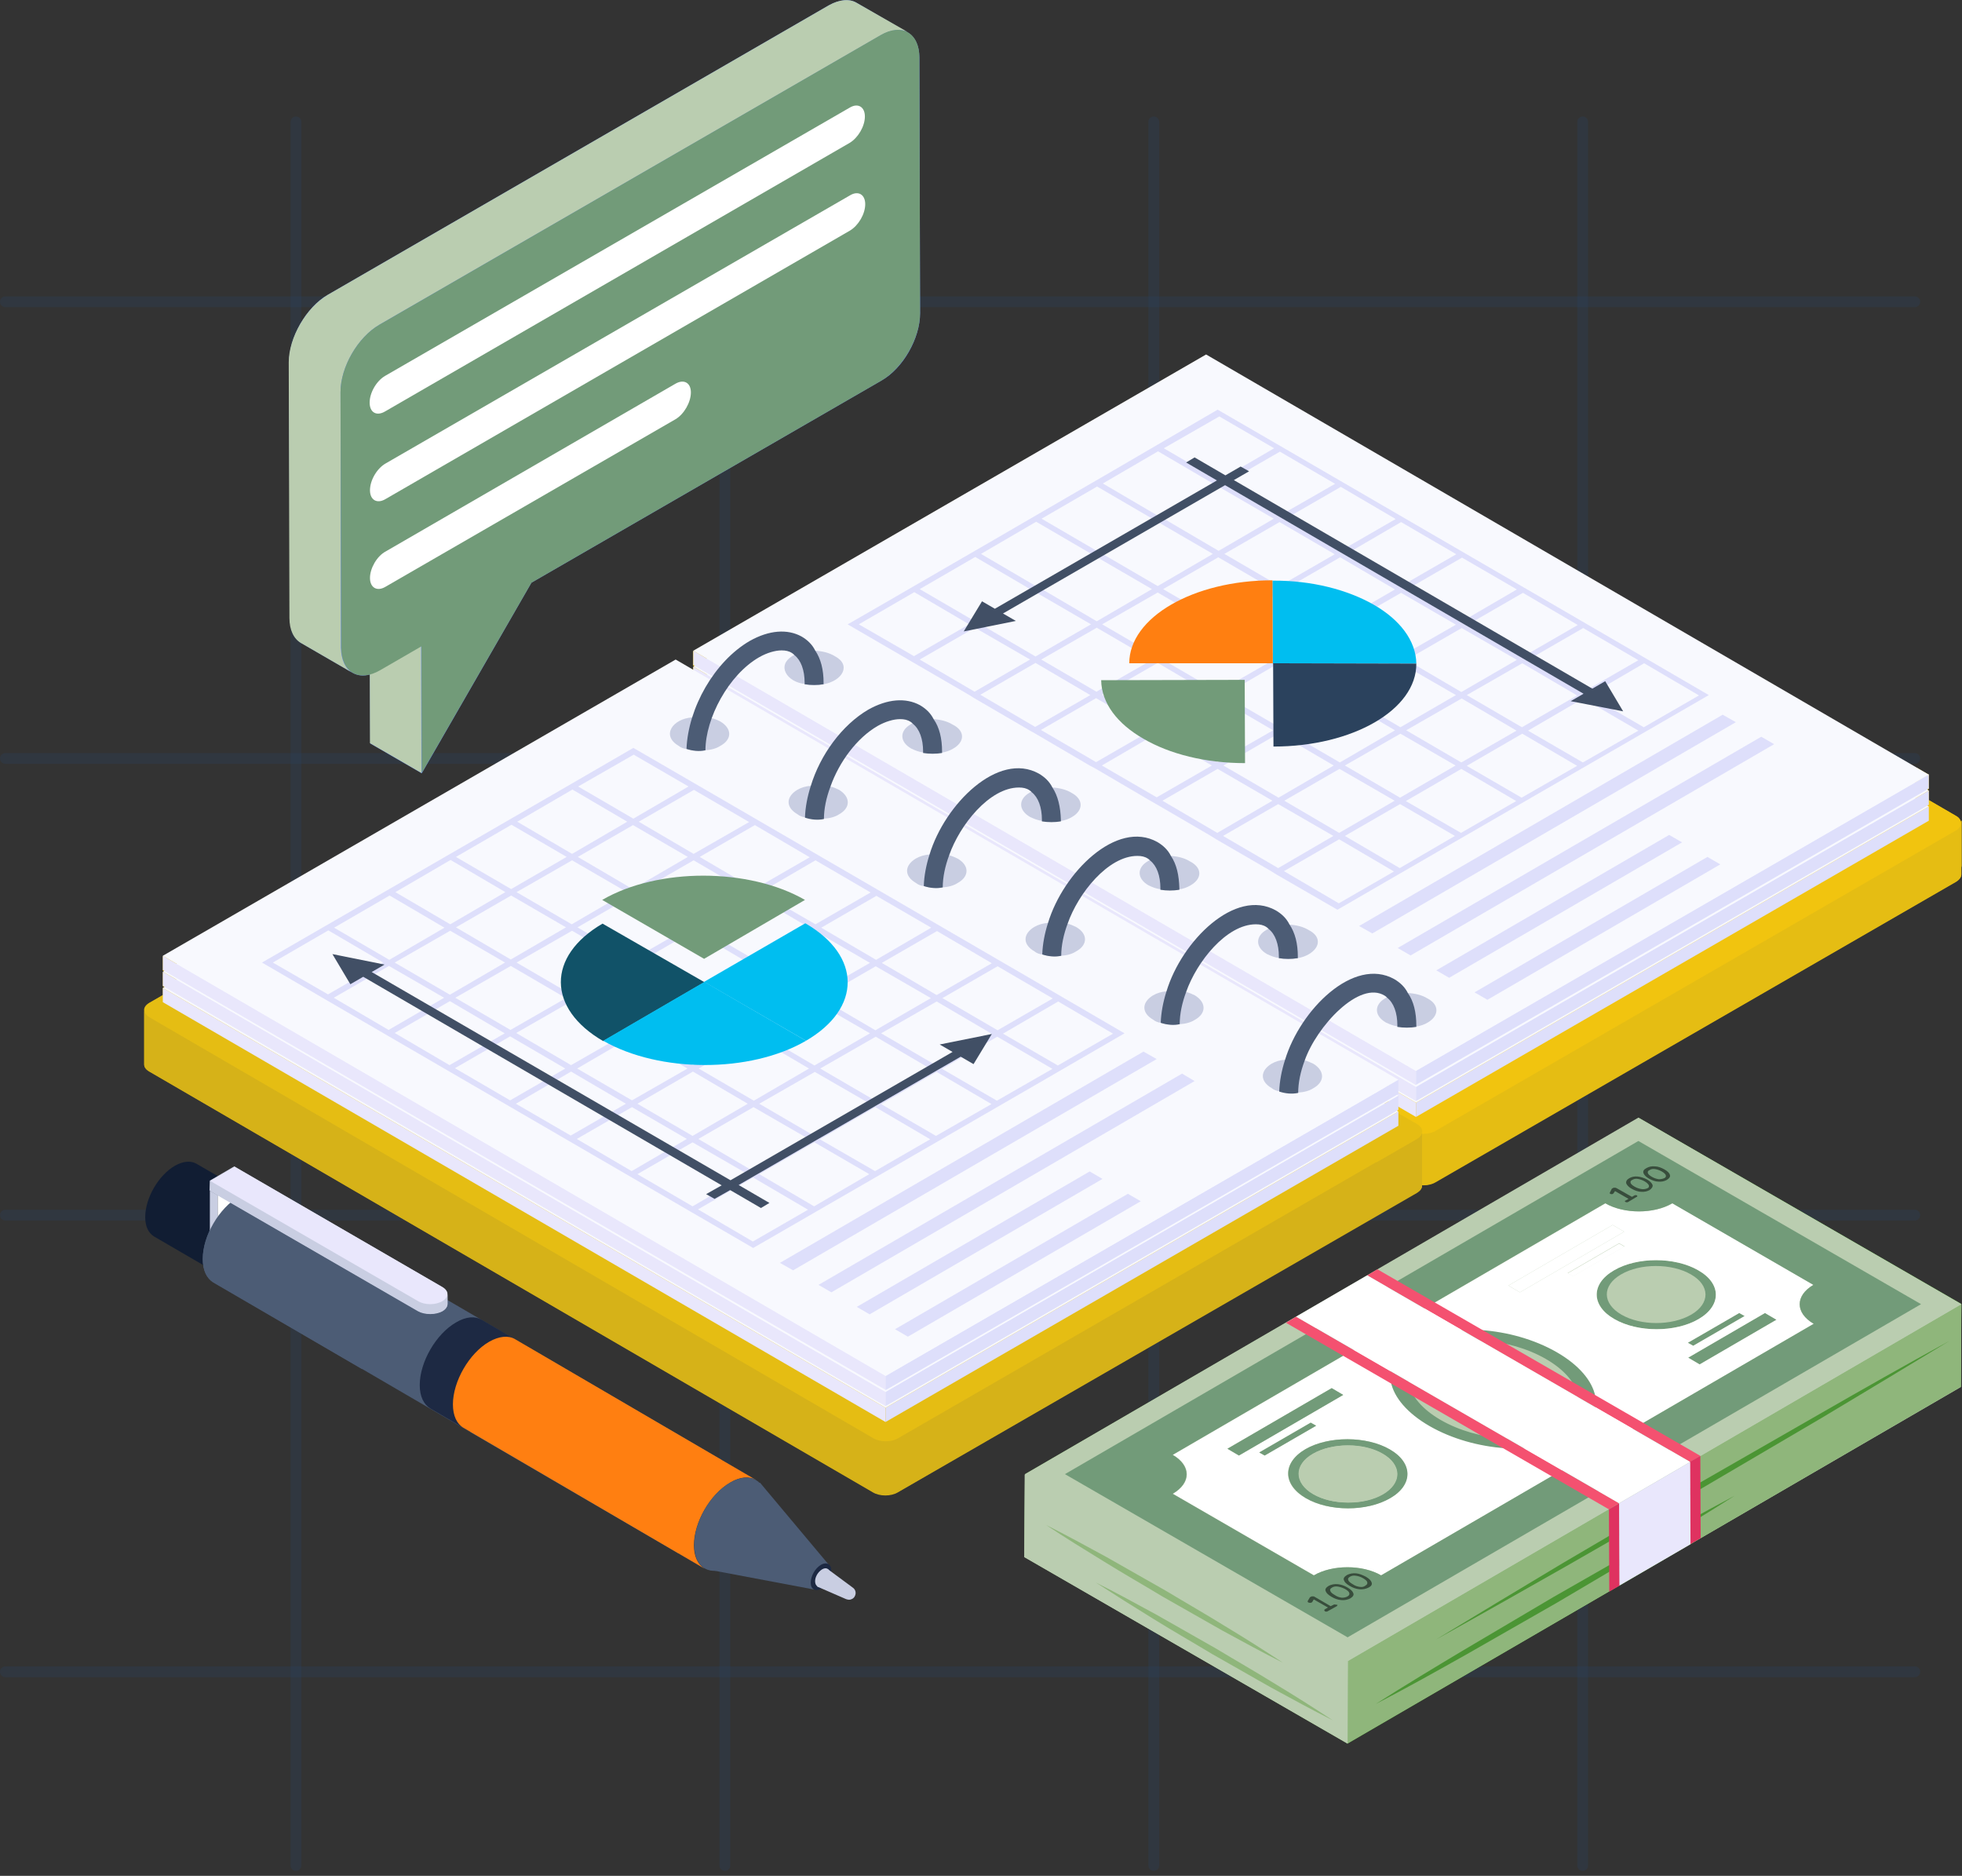 <?xml version="1.0" encoding="UTF-8"?> <svg xmlns="http://www.w3.org/2000/svg" width="363" height="347" viewBox="0 0 363 347" fill="none"><rect x="0" y="0" width="363" height="347" fill="#333333" stroke="none"/><path d="M54.757 22.547L54.757 345.09" stroke="#2B425D" stroke-opacity="0.3" stroke-width="2" stroke-linecap="round"></path><path d="M134.113 22.547L134.113 345.09" stroke="#2B425D" stroke-opacity="0.3" stroke-width="2" stroke-linecap="round"></path><path d="M213.469 22.547L213.469 345.09" stroke="#2B425D" stroke-opacity="0.3" stroke-width="2" stroke-linecap="round"></path><path d="M292.825 22.547L292.825 345.09" stroke="#2B425D" stroke-opacity="0.3" stroke-width="2" stroke-linecap="round"></path><path d="M1 55.825H354.262" stroke="#2B425D" stroke-opacity="0.3" stroke-width="2" stroke-linecap="round"></path><path d="M1 140.301H354.262" stroke="#2B425D" stroke-opacity="0.3" stroke-width="2" stroke-linecap="round"></path><path d="M1 224.776H354.262" stroke="#2B425D" stroke-opacity="0.3" stroke-width="2" stroke-linecap="round"></path><path d="M1 309.252H354.262" stroke="#2B425D" stroke-opacity="0.3" stroke-width="2" stroke-linecap="round"></path><g clip-path="url(#clip0_3099_3871)"><path d="M362.75 152.002C362.687 151.627 362.499 151.251 361.935 150.938L356.862 147.994V146.24L356.487 146.053L356.862 145.927V143.297L354.67 142.044C344.65 155.134 326.049 163.401 310.83 157.326C299.619 152.817 289.222 149.121 280.329 140.604C276.258 136.658 272.876 132.337 269.557 127.639C269.306 127.326 269.181 127.201 268.993 126.951C267.552 126.512 266.049 126.136 265.673 126.011C265.172 125.886 264.734 125.823 264.233 125.698C252.897 127.89 240.559 125.26 229.724 115.113C215.319 101.711 216.76 103.151 197.72 112.984C183.628 120.249 170.351 129.894 157.136 138.662C128.389 157.827 98.703 170.353 68.452 186.637C53.359 194.716 38.891 192.712 27.743 185.509L27.68 185.572C26.866 186.01 26.616 186.637 26.866 187.263C26.804 187.138 26.741 187.075 26.741 186.887V195.217C26.741 195.718 27.117 196.219 27.743 196.532L161.645 274.318C162.898 275.007 164.965 275.007 166.217 274.318L262.166 218.954C262.855 218.578 263.168 218.139 263.168 217.638V217.513C264.108 217.576 264.985 217.45 265.673 217.012L361.935 161.459C362.562 161.021 362.938 160.52 362.938 160.082V151.752C362.875 151.877 362.812 151.94 362.75 152.002Z" fill="#E5BD13"></path><path d="M362.875 151.752V161.773C362.875 162.211 362.499 162.712 361.873 163.088L265.548 218.64C264.859 219.079 263.92 219.267 263.106 219.204V219.267C263.106 219.768 262.855 220.269 262.104 220.582L166.092 276.009C164.84 276.698 162.773 276.698 161.52 276.009L27.68 198.223C26.991 197.847 26.678 197.409 26.678 196.908V187.075C26.553 186.511 26.866 185.948 27.618 185.509L30.123 184.069V182.754L30.373 182.628L30.123 182.44V179.873L30.373 179.747L30.123 179.56V176.929L125.007 122.128L128.201 124.007V123.443L128.452 123.318L128.201 123.13V120.5L223.085 65.699L356.8 143.422V145.99L356.549 146.115L356.8 146.303V148.057L361.873 151C362.436 151.376 362.687 151.689 362.687 152.128C362.875 152.002 362.875 151.815 362.875 151.752Z" fill="#D6B218"></path><path d="M126.197 129.518V139.539C126.197 140.04 126.51 140.479 127.136 140.854L261.039 218.703C262.291 219.455 264.358 219.455 265.611 218.703L361.873 163.15C362.499 162.775 362.875 162.274 362.875 161.773V151.752C362.875 152.253 362.562 152.754 361.935 153.13L265.673 208.682C264.358 209.434 262.354 209.434 261.039 208.682C120.247 126.575 126.197 131.021 126.197 129.518Z" fill="#E5BD13"></path><path d="M127.136 131.335L261.039 209.183C262.291 209.935 264.358 209.935 265.611 209.183L361.873 153.631C363.125 152.879 363.188 151.689 361.873 150.938L228.033 73.089C226.78 72.337 224.714 72.337 223.398 73.089C129.579 128.454 122.69 128.767 127.136 131.335Z" fill="#F1C40F"></path><path d="M26.678 186.887V196.908C26.678 197.409 26.991 197.847 27.618 198.223L161.52 276.072C162.773 276.824 164.84 276.824 166.092 276.072L262.104 220.707C262.73 220.331 263.106 219.83 263.106 219.329V209.309C263.106 209.81 262.792 210.311 262.166 210.687L166.155 266.051C164.84 266.803 162.835 266.803 161.583 266.051L27.68 188.202C26.991 187.827 26.678 187.326 26.678 186.887Z" fill="#D6B218"></path><path d="M27.68 185.509C26.428 186.261 26.428 187.451 27.68 188.202L161.583 266.051C162.835 266.803 164.902 266.803 166.155 266.051L262.166 210.624C263.419 209.872 263.481 208.682 262.166 207.931C124.255 129.017 128.139 127.514 123.629 130.082L27.68 185.509Z" fill="#E5BD13"></path><path d="M128.264 126.262V128.892L261.978 206.616V203.985L128.264 126.262Z" fill="#E9E7FC"></path><path d="M261.978 203.985V206.616L356.862 151.815V149.184L261.978 203.985Z" fill="#DEDFFB"></path><path d="M128.264 126.262L261.978 203.985L356.862 149.184L223.148 71.523L128.264 126.262Z" fill="#F8F9FE"></path><path d="M30.123 182.754V185.384L163.837 263.045V260.414L30.123 182.754Z" fill="#E9E7FC"></path><path d="M163.837 260.414V263.045L258.721 208.244V205.613L163.837 260.414Z" fill="#DEDFFB"></path><path d="M30.123 182.754L163.837 260.414L258.721 205.613L125.007 127.953L30.123 182.754Z" fill="#F8F9FE"></path><path d="M128.264 123.318V125.948L261.978 203.672V201.042L128.264 123.318Z" fill="#E9E7FC"></path><path d="M261.978 201.042V203.672L356.862 148.871V146.24L261.978 201.042Z" fill="#DEDFFB"></path><path d="M128.264 123.318L261.978 201.042L356.862 146.24L223.148 68.517L128.264 123.318Z" fill="#F8F9FE"></path><path d="M30.123 179.747V182.378L163.837 260.101V257.471L30.123 179.747Z" fill="#E9E7FC"></path><path d="M163.837 257.471V260.101L258.721 205.3V202.67L163.837 257.471Z" fill="#DEDFFB"></path><path d="M30.123 179.747L163.837 257.471L258.721 202.67L125.007 125.009L30.123 179.747Z" fill="#F8F9FE"></path><path d="M128.264 120.374V123.005L261.978 200.728V198.098L128.264 120.374Z" fill="#E9E7FC"></path><path d="M261.978 198.035V200.666L356.862 145.865V143.234L261.978 198.035Z" fill="#DEDFFB"></path><path d="M128.264 120.374L261.978 198.098L356.862 143.297L223.148 65.573L128.264 120.374Z" fill="#F8F9FE"></path><path d="M30.123 176.804V179.434L163.837 257.095V254.465L30.123 176.804Z" fill="#E9E7FC"></path><path d="M163.837 254.527V257.158L258.721 202.357V199.726L163.837 254.527Z" fill="#DEDFFB"></path><path d="M30.123 176.804L163.837 254.527L258.721 199.726L125.007 122.003L30.123 176.804Z" fill="#F8F9FE"></path><path d="M243.001 201.292C242.25 201.793 241.248 202.044 240.183 202.106C239.056 202.294 237.803 202.169 236.676 201.856C236.175 201.793 235.674 201.605 235.298 201.292C233.106 200.039 233.106 198.098 235.235 196.783C235.987 196.344 236.864 196.094 237.74 196.031C238.93 195.781 240.183 195.843 241.373 196.156C241.937 196.282 242.5 196.532 243.001 196.783C245.131 198.098 245.131 200.102 243.001 201.292Z" fill="#C9CEE2"></path><path d="M264.17 189.142C263.544 189.518 262.855 189.768 262.041 189.893C260.914 190.081 259.661 190.081 258.534 189.893V189.831C257.782 189.768 257.093 189.455 256.404 189.142C254.212 187.889 254.212 185.822 256.342 184.632C256.404 184.57 256.467 184.57 256.592 184.507C257.657 183.944 259.035 183.693 260.475 183.693C261.791 183.756 263.106 184.069 264.108 184.695C266.3 185.822 266.3 187.889 264.17 189.142Z" fill="#C9CEE2"></path><path d="M260.475 183.693C259.911 182.566 259.035 181.751 257.97 181.125C250.454 176.929 240.559 186.762 237.74 196.094C237.114 198.035 236.738 200.039 236.676 201.918C237.803 202.294 239.056 202.419 240.183 202.169C240.183 200.29 240.621 198.223 241.373 196.219C243.565 189.893 251.519 181.25 256.216 184.194C256.342 184.257 256.467 184.382 256.655 184.57C257.845 185.509 258.534 187.326 258.534 189.705V189.768V189.893V189.956C259.661 190.144 260.913 190.144 262.041 189.956V189.705C262.041 187.263 261.54 185.196 260.475 183.693Z" fill="#4C5C75"></path><path d="M221.081 188.641C220.329 189.142 219.327 189.392 218.263 189.455C217.135 189.643 215.883 189.518 214.755 189.204C214.254 189.142 213.753 188.954 213.378 188.641C211.185 187.388 211.185 185.447 213.315 184.131C214.066 183.693 214.943 183.443 215.82 183.38C217.01 183.129 218.263 183.192 219.453 183.505C220.016 183.63 220.58 183.881 221.081 184.131C223.21 185.447 223.21 187.451 221.081 188.641Z" fill="#C9CEE2"></path><path d="M242.187 176.491C241.561 176.866 240.872 177.117 240.058 177.242C238.931 177.43 237.678 177.43 236.551 177.242V177.18C235.799 177.117 235.11 176.804 234.421 176.491C232.229 175.238 232.229 173.171 234.359 171.981C234.421 171.919 234.484 171.919 234.609 171.856C235.674 171.292 237.052 171.042 238.492 171.042C239.807 171.104 241.123 171.418 242.125 172.044C244.379 173.171 244.379 175.175 242.187 176.491Z" fill="#C9CEE2"></path><path d="M238.555 170.979C237.991 169.852 237.114 169.038 236.049 168.411C228.534 164.215 218.638 174.048 215.82 183.38C215.194 185.321 214.818 187.326 214.755 189.205C215.883 189.58 217.135 189.706 218.263 189.455C218.263 187.576 218.701 185.509 219.453 183.505C221.394 177.931 226.906 170.979 232.354 170.979C233.106 170.979 233.732 171.105 234.296 171.48C234.421 171.543 234.546 171.668 234.734 171.856C235.924 172.796 236.613 174.612 236.613 176.992V177.054V177.18V177.242C237.741 177.43 238.993 177.43 240.12 177.242V176.992C240.12 174.549 239.619 172.545 238.555 170.979Z" fill="#4C5C75"></path><path d="M199.098 175.99C198.347 176.491 197.344 176.741 196.28 176.804C195.152 176.992 193.9 176.866 192.772 176.553C192.271 176.491 191.77 176.303 191.395 175.99C189.203 174.737 189.203 172.795 191.332 171.48C192.084 171.042 192.96 170.791 193.837 170.729C195.027 170.478 196.28 170.541 197.47 170.854C198.033 170.979 198.597 171.23 199.098 171.48C201.29 172.733 201.29 174.8 199.098 175.99Z" fill="#C9CEE2"></path><path d="M220.267 163.777C219.641 164.153 218.952 164.403 218.138 164.528C217.01 164.716 215.758 164.716 214.63 164.528V164.466C213.879 164.403 213.19 164.09 212.501 163.777C210.309 162.524 210.309 160.457 212.438 159.267C212.501 159.205 212.563 159.205 212.689 159.142C213.753 158.579 215.131 158.328 216.509 158.328C217.824 158.391 219.14 158.704 220.142 159.33C222.459 160.52 222.459 162.524 220.267 163.777Z" fill="#C9CEE2"></path><path d="M216.634 158.328C216.071 157.201 215.194 156.387 214.129 155.76C206.614 151.564 196.718 161.397 193.9 170.729C193.273 172.67 192.898 174.674 192.835 176.553C193.962 176.929 195.215 177.054 196.342 176.804C196.342 174.925 196.781 172.858 197.532 170.854C199.474 165.28 204.985 158.328 210.434 158.328C211.185 158.328 211.812 158.453 212.375 158.829C212.501 158.892 212.626 159.017 212.814 159.205C214.004 160.144 214.693 161.961 214.693 164.34V164.403V164.528V164.591C215.82 164.779 217.073 164.779 218.2 164.591V164.34C218.137 161.898 217.699 159.894 216.634 158.328Z" fill="#4C5C75"></path><path d="M177.178 163.338C176.426 163.839 175.424 164.09 174.359 164.153C173.232 164.34 171.979 164.215 170.852 163.902C170.351 163.839 169.85 163.651 169.474 163.338C167.282 162.086 167.282 160.144 169.412 158.829C170.163 158.391 171.04 158.14 171.917 158.077C173.107 157.827 174.359 157.89 175.549 158.203C176.113 158.328 176.677 158.578 177.178 158.829C179.37 160.082 179.37 162.148 177.178 163.338Z" fill="#C9CEE2"></path><path d="M198.346 151.126C197.72 151.501 197.031 151.752 196.217 151.877C195.09 152.065 193.837 152.065 192.71 151.877V151.814C191.958 151.752 191.269 151.439 190.58 151.126C188.388 149.873 188.388 147.806 190.518 146.616C190.58 146.554 190.643 146.554 190.768 146.491C191.833 145.927 193.211 145.677 194.651 145.677C195.967 145.739 197.282 146.053 198.284 146.679C200.476 147.869 200.476 149.873 198.346 151.126Z" fill="#C9CEE2"></path><path d="M194.714 145.677C194.15 144.549 193.273 143.735 192.209 143.109C184.693 138.913 174.798 148.746 171.979 158.077C171.353 160.019 170.977 162.023 170.915 163.902C172.042 164.278 173.294 164.403 174.422 164.153C174.422 162.274 174.86 160.207 175.612 158.203C177.553 152.629 183.065 145.677 188.514 145.677C189.265 145.677 189.891 145.802 190.455 146.178C190.58 146.24 190.706 146.366 190.893 146.554C192.083 147.493 192.772 149.309 192.772 151.689V151.752V151.877V151.94C193.9 152.128 195.152 152.128 196.28 151.94V151.689C196.217 149.247 195.716 147.18 194.714 145.677Z" fill="#4C5C75"></path><path d="M155.257 150.625C154.506 151.126 153.504 151.376 152.439 151.439C151.312 151.627 150.059 151.501 148.932 151.188C148.431 151.126 147.93 150.938 147.554 150.625C145.362 149.372 145.362 147.43 147.491 146.115C148.243 145.677 149.12 145.426 149.996 145.364C151.186 145.113 152.439 145.176 153.629 145.489C154.193 145.614 154.756 145.865 155.257 146.115C157.387 147.43 157.387 149.435 155.257 150.625Z" fill="#C9CEE2"></path><path d="M176.363 138.474C175.737 138.85 175.048 139.101 174.234 139.226C173.107 139.414 171.854 139.414 170.727 139.226V139.163C169.975 139.101 169.286 138.788 168.597 138.474C166.405 137.222 166.405 135.155 168.535 133.965C168.597 133.902 168.66 133.902 168.785 133.84C169.85 133.276 171.228 133.026 172.606 133.026C173.921 133.088 175.236 133.401 176.238 134.028C178.555 135.155 178.555 137.222 176.363 138.474Z" fill="#C9CEE2"></path><path d="M172.731 133.026C172.167 131.898 171.29 131.084 170.226 130.458C167.595 129.017 164.213 129.268 160.643 131.272C155.821 134.09 151.75 139.602 149.996 145.426C149.37 147.368 148.994 149.372 148.932 151.251C150.059 151.627 151.312 151.752 152.439 151.501C152.439 149.622 152.877 147.556 153.629 145.552C155.257 140.917 158.577 136.47 162.397 134.278C163.838 133.464 165.341 133.026 166.531 133.026C167.282 133.026 167.908 133.151 168.472 133.527C168.597 133.589 168.723 133.715 168.911 133.902C170.101 134.842 170.789 136.658 170.789 139.038V139.101V139.226V139.289C171.917 139.476 173.169 139.476 174.297 139.289V139.038C174.297 136.595 173.796 134.529 172.731 133.026Z" fill="#4C5C75"></path><path d="M133.274 137.973C132.523 138.474 131.521 138.725 130.456 138.787C129.328 138.975 128.076 138.85 126.949 138.537C126.448 138.474 125.946 138.286 125.571 137.973C122.251 136.032 124.506 132.963 128.013 132.712C129.83 132.274 132.022 132.775 133.274 133.464C135.466 134.779 135.466 136.783 133.274 137.973Z" fill="#C9CEE2"></path><path d="M152.376 126.575C151.249 126.763 149.996 126.763 148.869 126.575V126.512C145.675 126.199 143.545 123.13 146.677 121.314C146.74 121.251 146.802 121.251 146.927 121.189C147.992 120.625 149.37 120.374 150.811 120.374C152.126 120.437 153.441 120.75 154.443 121.376C157.575 123.005 155.884 125.948 152.376 126.575Z" fill="#C9CEE2"></path><path d="M150.811 120.312C150.247 119.184 149.37 118.37 148.305 117.744C145.675 116.303 142.293 116.554 138.723 118.558C132.147 122.378 127.324 130.959 127.011 138.537C128.139 138.913 129.391 139.038 130.519 138.787C130.519 132.9 134.777 124.821 140.477 121.564C141.917 120.75 143.42 120.312 144.61 120.312C145.362 120.312 145.988 120.437 146.552 120.813C146.677 120.875 146.802 121.001 146.99 121.189C148.18 122.128 148.869 123.944 148.869 126.324V126.387V126.512V126.575C149.996 126.763 151.249 126.763 152.376 126.575V126.324C152.376 123.882 151.875 121.877 150.811 120.312Z" fill="#4C5C75"></path><path d="M48.474 178.056C49.162 178.495 145.487 234.423 139.349 230.853C160.831 218.453 186.697 203.547 208.054 191.146C207.365 190.708 116.489 137.911 117.178 138.349C115.425 139.414 42.398 181.564 48.474 178.056ZM72.085 165.656L82.231 171.606L72.022 177.555L61.814 171.606L72.085 165.656ZM128.326 172.169L138.472 178.119L128.264 184.006L118.055 178.119L128.326 172.169ZM116.99 177.493L106.844 171.543L117.053 165.656L127.262 171.606L116.99 177.493ZM139.537 178.683L149.683 184.633L139.412 190.582L129.266 184.633L139.537 178.683ZM150.748 185.259L160.956 191.146L150.685 197.096L140.539 191.146L150.748 185.259ZM149.683 197.66L139.474 203.609L129.266 197.66L139.537 191.71L149.683 197.66ZM128.201 197.033L118.055 191.146L128.264 185.196L138.41 191.146L128.201 197.033ZM116.99 190.52L106.844 184.633L117.053 178.683L127.262 184.633L116.99 190.52ZM105.78 184.006L95.571 178.056L105.842 172.169L115.988 178.119L105.78 184.006ZM94.506 177.493L84.36 171.543L94.569 165.656L104.715 171.543L94.506 177.493ZM95.571 165.029L105.842 159.142L115.988 165.029L105.78 170.979L95.571 165.029ZM106.907 158.516L117.116 152.629L127.262 158.516L117.053 164.466L106.907 158.516ZM128.326 159.142L138.535 165.092L128.326 170.979L118.118 165.029L128.326 159.142ZM139.6 165.656L149.746 171.606L139.537 177.493L129.328 171.543L139.6 165.656ZM150.81 172.232L160.956 178.119L150.685 184.006L140.539 178.119L150.81 172.232ZM162.021 178.745L172.23 184.633L161.959 190.582L151.813 184.633L162.021 178.745ZM173.295 185.259L183.441 191.209L173.232 197.096L163.023 191.146L173.295 185.259ZM172.167 197.722L161.959 203.609L151.75 197.66L162.021 191.772L172.167 197.722ZM160.956 204.173L150.685 210.123L140.477 204.173L150.748 198.286L160.956 204.173ZM149.62 210.687L139.349 216.636L129.203 210.687L139.412 204.799L149.62 210.687ZM128.138 210.123L117.93 204.173L128.201 198.223L138.347 204.173L128.138 210.123ZM116.928 203.547L106.782 197.66L116.99 191.71L127.199 197.66L116.928 203.547ZM105.654 197.033L95.508 191.083L105.78 185.196L115.926 191.146L105.654 197.033ZM94.444 190.52L84.235 184.57L94.506 178.683L104.715 184.633L94.444 190.52ZM83.233 184.006L73.024 178.056L83.296 172.169L93.442 178.056L83.233 184.006ZM93.504 165.029L83.296 170.979L73.15 165.029L83.358 159.08L93.504 165.029ZM104.84 158.516L94.569 164.466L84.36 158.516L94.632 152.566L104.84 158.516ZM105.905 146.053L116.051 152.002L105.842 157.952L95.696 152.002L105.905 146.053ZM127.387 145.489L117.178 151.439L106.97 145.489L117.241 139.602L127.387 145.489ZM138.598 152.065L128.326 157.952L118.18 152.002L128.389 146.115L138.598 152.065ZM149.808 158.579L139.6 164.466L129.454 158.516L139.662 152.629L149.808 158.579ZM161.082 165.092L150.873 170.979L140.664 165.092L150.873 159.142L161.082 165.092ZM172.292 171.606L162.084 177.555L151.938 171.606L162.146 165.718L172.292 171.606ZM183.503 178.182L173.295 184.069L163.149 178.119L173.357 172.232L183.503 178.182ZM194.777 184.695L184.568 190.582L174.359 184.633L184.568 178.745L194.777 184.695ZM195.716 197.096L185.57 191.209L195.779 185.259L205.925 191.209L195.716 197.096ZM184.443 203.609L174.297 197.722L184.505 191.772L194.714 197.722L184.443 203.609ZM173.169 210.123L163.023 204.236L173.295 198.286L183.441 204.236L173.169 210.123ZM161.896 216.636L151.687 210.749L161.959 204.799L172.105 210.749L161.896 216.636ZM150.623 223.15L140.477 217.2L150.685 211.313L160.831 217.2L150.623 223.15ZM129.141 223.714L139.349 217.826L149.495 223.776L139.287 229.663L129.141 223.714ZM117.93 217.2L128.138 211.313L138.347 217.2L128.138 223.15L117.93 217.2ZM106.719 210.687L116.928 204.799L127.074 210.687L116.865 216.636L106.719 210.687ZM95.446 204.173L105.654 198.223L115.8 204.173L105.592 210.06L95.446 204.173ZM84.172 197.597L94.381 191.71L104.59 197.66L94.381 203.547L84.172 197.597ZM73.024 191.083L83.233 185.196L93.379 191.146L83.17 197.033L73.024 191.083ZM61.751 184.57L71.96 178.683L82.168 184.57L71.897 190.52L61.751 184.57ZM50.478 178.056L60.749 172.107L70.895 178.056L60.686 183.944L50.478 178.056Z" fill="#DEDFFB"></path><path d="M61.501 176.491L64.82 182.065L67.2 180.687L133.525 219.267L130.644 220.895L132.209 221.772L135.09 220.144L140.79 223.463L142.356 222.523L136.656 219.204L177.741 195.467L180.121 196.845L183.503 191.271L173.858 193.213L176.238 194.591L135.153 218.327L68.766 179.81L71.145 178.432L61.501 176.491Z" fill="#414F65"></path><path d="M156.823 115.489L168.034 122.003L169.098 122.629L179.244 128.516L180.247 129.143L190.455 135.092L191.457 135.656L201.603 141.606L202.668 142.17L212.814 148.119L213.816 148.683L224.025 154.633L225.027 155.259L235.173 161.146L236.175 161.773L247.448 168.286C248.137 167.848 321.289 125.635 316.153 128.579C315.464 128.14 224.588 75.344 225.277 75.782C205.737 87.243 154.756 116.742 156.823 115.489ZM180.434 103.026L190.58 108.976L180.372 114.926L170.163 108.976L180.434 103.026ZM236.676 109.602L246.822 115.552L236.613 121.439L226.405 115.552L236.676 109.602ZM225.403 114.926L215.194 108.976L225.403 103.089L235.611 109.038L225.403 114.926ZM247.949 116.116L258.095 122.065L247.824 128.015L237.678 122.065L247.949 116.116ZM259.16 122.692L269.369 128.579L259.097 134.529L248.951 128.579L259.16 122.692ZM258.095 135.092L247.887 141.042L237.678 135.092L247.949 129.143L258.095 135.092ZM236.613 134.466L226.467 128.579L236.676 122.629L246.822 128.579L236.613 134.466ZM225.34 127.953L215.194 122.065L225.403 116.116L235.611 122.065L225.34 127.953ZM214.129 121.439L203.921 115.489L214.192 109.602L224.338 115.552L214.129 121.439ZM202.918 114.926L192.772 108.976L202.981 103.089L213.127 108.976L202.918 114.926ZM203.983 102.462L214.254 96.575L224.4 102.462L214.192 108.412L203.983 102.462ZM215.319 95.949L225.528 90.062L235.674 95.949L225.465 101.899L215.319 95.949ZM236.739 96.575L246.947 102.525L236.739 108.412L226.53 102.462L236.739 96.575ZM247.949 103.089L258.095 109.038L247.887 114.926L237.741 108.976L247.949 103.089ZM259.223 109.665L269.369 115.552L259.097 121.439L248.951 115.552L259.223 109.665ZM270.433 116.178L280.642 122.065L270.371 128.015L260.225 122.065L270.433 116.178ZM281.644 122.692L291.79 128.642L281.581 134.529L271.373 128.579L281.644 122.692ZM280.579 135.155L270.371 141.042L260.162 135.092L270.433 129.205L280.579 135.155ZM269.306 141.606L259.035 147.556L248.826 141.606L259.097 135.719L269.306 141.606ZM258.033 148.119L247.761 154.069L237.615 148.119L247.824 142.232L258.033 148.119ZM236.551 147.556L226.342 141.606L236.613 135.656L246.759 141.606L236.551 147.556ZM225.277 140.98L215.131 135.092L225.34 129.143L235.549 135.092L225.277 140.98ZM214.067 134.466L203.921 128.516L214.192 122.629L224.338 128.579L214.067 134.466ZM202.856 127.953L192.647 122.003L202.918 116.116L213.127 122.065L202.856 127.953ZM191.582 121.439L181.436 115.489L191.708 109.602L201.854 115.489L191.582 121.439ZM201.916 102.462L191.645 108.412L181.499 102.462L191.708 96.513L201.916 102.462ZM213.19 95.949L202.918 101.899L192.71 95.949L202.981 89.999L213.19 95.949ZM214.254 83.486L224.4 89.435L214.192 95.385L204.046 89.435L214.254 83.486ZM235.736 82.922L225.528 88.872L215.319 82.922L225.59 77.035L235.736 82.922ZM247.01 89.498L236.739 95.385L226.593 89.435L236.801 83.548L247.01 89.498ZM258.221 96.011L248.012 101.899L237.866 95.949L248.075 90.062L258.221 96.011ZM269.431 102.525L259.223 108.412L249.014 102.525L259.223 96.575L269.431 102.525ZM280.642 109.038L270.433 114.988L260.287 109.038L270.496 103.151L280.642 109.038ZM291.915 115.615L281.707 121.502L271.561 115.552L281.769 109.665L291.915 115.615ZM303.126 122.128L292.917 128.015L282.709 122.065L292.917 116.178L303.126 122.128ZM304.128 134.529L293.982 128.642L304.191 122.692L314.337 128.642L304.128 134.529ZM292.855 141.042L282.709 135.155L292.917 129.205L303.126 135.155L292.855 141.042ZM281.519 147.556L271.373 141.668L281.644 135.719L291.79 141.668L281.519 147.556ZM270.308 154.069L260.099 148.182L270.371 142.232L280.517 148.182L270.308 154.069ZM258.972 160.583L248.826 154.633L259.035 148.746L269.181 154.633L258.972 160.583ZM237.553 161.146L247.761 155.259L257.907 161.209L247.699 167.096L237.553 161.146ZM226.279 154.633L236.488 148.746L246.697 154.633L236.488 160.583L226.279 154.633ZM215.069 148.119L225.277 142.232L235.423 148.119L225.215 154.069L215.069 148.119ZM203.858 141.606L214.067 135.656L224.213 141.606L214.004 147.493L203.858 141.606ZM192.585 135.03L202.793 129.143L213.002 135.092L202.793 140.98L192.585 135.03ZM181.374 128.516L191.582 122.629L201.729 128.579L191.52 134.466L181.374 128.516ZM170.163 122.003L180.372 116.116L190.58 122.003L180.309 127.953L170.163 122.003ZM158.89 115.489L169.161 109.539L179.307 115.489L169.098 121.376L158.89 115.489Z" fill="#DEDFFB"></path><path d="M300.308 131.585L296.988 126.011L294.608 127.389L228.283 88.809L231.102 87.181L229.536 86.304L226.718 87.932L221.018 84.613L219.453 85.552L225.152 88.872L184.067 112.608L181.687 111.23L178.305 116.804L187.95 114.863L185.57 113.485L226.655 89.748L292.98 128.328L290.6 129.706L300.308 131.585Z" fill="#414F65"></path><path d="M130.331 181.689L111.604 192.586C101.208 186.574 101.145 176.866 111.479 170.854L130.331 181.689Z" fill="#115268"></path><path d="M149.119 192.524C138.786 198.536 122.001 198.474 111.604 192.524L130.331 181.626L149.119 192.524Z" fill="#00BEF0"></path><path d="M148.994 170.791C159.391 176.804 159.454 186.511 149.12 192.524L130.268 181.626L148.994 170.791Z" fill="#00BEF0"></path><path d="M148.932 166.47L130.268 177.367L111.417 166.47C121.75 160.457 138.598 160.52 148.932 166.47Z" fill="#729B79"></path><path d="M254.15 111.857C258.972 114.612 261.978 118.496 262.041 122.754H235.486L235.423 107.41C242.688 107.347 249.327 109.101 254.15 111.857Z" fill="#00BEF0"></path><path d="M235.423 107.347L235.486 122.692H208.931C208.931 114.237 220.768 107.347 235.423 107.347Z" fill="#FF7F11"></path><path d="M230.288 125.76L230.35 141.167C223.023 141.167 216.384 139.476 211.561 136.658C206.739 133.902 203.795 130.082 203.733 125.823L230.288 125.76Z" fill="#729B79"></path><path d="M262.041 122.754C262.104 131.272 250.267 138.099 235.611 138.099L235.549 122.692L262.041 122.754Z" fill="#2B425D"></path><path d="M221.018 199.977L153.817 239.058L151.437 237.68L218.701 198.599L221.018 199.977Z" fill="#DEDFFB"></path><path d="M203.983 218.077L160.894 243.129L158.514 241.751L201.603 216.699L203.983 218.077Z" fill="#DEDFFB"></path><path d="M211.06 222.21L167.971 247.262L165.591 245.884L208.68 220.833L211.06 222.21Z" fill="#DEDFFB"></path><path d="M214.004 195.906L146.74 234.987L144.297 233.609L211.561 194.528L214.004 195.906Z" fill="#DEDFFB"></path><path d="M328.24 137.66L260.976 176.741L258.596 175.363L325.861 136.282L328.24 137.66Z" fill="#DEDFFB"></path><path d="M311.205 155.823L268.116 180.875L265.736 179.497L308.825 154.445L311.205 155.823Z" fill="#DEDFFB"></path><path d="M318.282 159.894L275.193 184.946L272.813 183.568L315.902 158.516L318.282 159.894Z" fill="#DEDFFB"></path><path d="M321.163 133.589L253.899 172.67L251.457 171.292L318.721 132.211L321.163 133.589Z" fill="#DEDFFB"></path><path d="M64.695 231.73L36.323 215.258C35.321 214.695 33.943 214.757 32.378 215.634C29.309 217.388 26.866 221.647 26.866 225.154C26.866 226.908 27.492 228.098 28.495 228.724L64.695 249.767V231.73Z" fill="#111D33"></path><path d="M139.85 273.755C138.66 273.066 136.969 273.128 135.09 274.256C131.395 276.385 128.389 281.583 128.389 285.842C128.389 287.972 129.141 289.412 130.331 290.164L39.455 237.179C38.265 236.49 37.513 234.987 37.513 232.857C37.513 228.599 40.52 223.4 44.215 221.271C46.094 220.206 47.785 220.081 48.974 220.77L139.85 273.755Z" fill="#4C5C75"></path><path d="M133.462 269.997C132.523 271.688 130.456 272.69 128.389 271.437C125.571 269.746 122.502 268.682 119.621 266.928C116.865 265.237 113.859 264.235 110.915 262.982C105.529 260.728 100.394 258.097 97.137 253.087C96.135 251.521 96.448 250.018 97.387 248.953L89.12 244.131C87.93 243.442 86.239 243.504 84.36 244.632C80.665 246.761 77.659 251.959 77.659 256.218C77.659 258.348 78.41 259.788 79.6 260.54L86.991 264.861C87.805 263.922 88.995 263.483 90.561 264.11C96.636 266.552 101.145 269.684 106.155 273.817C111.416 278.139 118.243 280.08 123.88 283.713C125.32 284.652 125.759 286.03 125.571 287.408L130.331 290.164C129.141 289.475 128.389 287.972 128.389 285.842C128.389 281.583 131.395 276.385 135.09 274.256C136.969 273.191 138.66 273.066 139.85 273.755L133.462 269.997Z" fill="#1D2943"></path><path d="M85.738 264.11C84.548 263.421 83.797 261.918 83.797 259.788C83.797 255.529 86.803 250.331 90.498 248.202C92.377 247.137 94.068 247.012 95.258 247.701L139.85 273.755C138.66 273.066 136.969 273.128 135.09 274.256C131.395 276.385 128.389 281.583 128.389 285.842C128.389 287.972 129.141 289.412 130.331 290.164" fill="#FF7F11"></path><path d="M135.09 274.256C138.786 272.126 141.792 273.817 141.854 278.076C141.854 282.335 138.848 287.533 135.153 289.663C131.458 291.792 128.452 290.101 128.452 285.842C128.389 281.583 131.395 276.385 135.09 274.256Z" fill="#4C5C75"></path><path d="M153.253 289.349L150.685 294.047L131.082 290.351L140.602 274.256L153.253 289.349Z" fill="#4C5C75"></path><path d="M151.875 289.475C152.94 288.848 153.817 289.349 153.817 290.539C153.817 291.729 152.94 293.232 151.938 293.859C150.873 294.485 149.996 293.984 149.996 292.794C149.996 291.541 150.811 290.101 151.875 289.475Z" fill="#1D2943"></path><path d="M40.269 232.92L38.828 232.106V220.269L40.269 221.083V232.92Z" fill="#C9CEE2"></path><path d="M42.962 222.336L41.584 221.521L47.221 218.265L48.599 219.079L42.962 222.336Z" fill="#BFC0D8"></path><path d="M46.094 217.764V225.217L40.269 228.599V221.146L46.094 217.764Z" fill="white"></path><path d="M67.075 231.354L48.974 220.833C47.785 220.144 46.094 220.206 44.215 221.334C40.52 223.463 37.513 228.661 37.513 232.92C37.513 235.049 38.265 236.49 39.455 237.241L67.012 253.275V231.354H67.075Z" fill="#4C5C75"></path><path d="M82.795 239.371V241.187C82.795 241.688 82.419 242.189 81.855 242.502C80.603 243.191 78.536 243.191 77.283 242.44L38.766 220.206L38.828 218.39L43.338 215.76L81.793 238.056C82.481 238.431 82.795 238.933 82.795 239.371Z" fill="#C9CEE2"></path><path d="M82.795 239.371V241.25C82.795 241.688 82.481 242.189 81.855 242.565C80.603 243.254 78.598 243.254 77.346 242.565L38.891 220.331V218.453L77.346 240.686C78.598 241.375 80.665 241.375 81.855 240.686C82.481 240.31 82.795 239.809 82.795 239.371Z" fill="#C9CEE2"></path><path d="M81.793 238.056C83.045 238.807 83.108 239.935 81.855 240.686C80.603 241.438 78.598 241.438 77.346 240.686L38.891 218.453L43.401 215.822L81.793 238.056Z" fill="#E9E7FC"></path><path d="M158.138 295.299C157.95 295.675 157.512 295.925 157.073 295.925C156.886 295.925 156.698 295.863 156.51 295.8L151.186 293.483L153.19 290.289L157.762 293.671C158.326 294.047 158.451 294.736 158.138 295.299Z" fill="#C9CEE2"></path><path d="M152.126 290.289C152.877 289.851 153.504 290.226 153.504 291.04C153.504 291.917 152.877 292.919 152.188 293.358C151.437 293.796 150.873 293.42 150.81 292.606C150.748 291.729 151.374 290.727 152.126 290.289Z" fill="#C9CEE2"></path><path d="M362.875 241.187V241.25L362.812 256.531H362.75L314.65 284.527L312.771 285.654L299.681 293.295V293.232L297.802 294.36L249.327 322.543L189.578 288.034H189.516L189.641 272.753V272.69L237.928 244.694L254.901 234.862L303.251 206.803L325.109 219.392L362.875 241.187Z" fill="#4B9534"></path><path d="M362.875 241.25L362.75 256.594L249.264 322.481L189.516 288.034L189.641 272.69L303.126 206.741L362.875 241.25Z" fill="#BACDB0"></path><path d="M362.875 241.25L362.812 256.531L249.264 322.543L249.327 307.261L297.489 279.266L299.368 278.201L312.583 270.498L314.525 269.371L362.875 241.25Z" fill="#8FB67B"></path><path d="M249.39 307.262L249.327 322.543L189.516 288.034L189.578 272.753L249.39 307.262Z" fill="#BACDB0"></path><path d="M362.875 241.25L249.39 307.262L189.641 272.753L303.189 206.803L362.875 241.25Z" fill="#BACDB0"></path><path d="M328.679 244.131L314.462 252.398L312.333 251.145L326.549 242.878L328.679 244.131Z" fill="#729B79"></path><path d="M315.59 239.559C315.59 236.615 311.519 234.235 306.508 234.235C301.498 234.235 297.364 236.553 297.364 239.496C297.364 242.44 301.435 244.82 306.446 244.82C311.519 244.82 315.59 242.44 315.59 239.559Z" fill="#BACDB0"></path><path d="M314.212 234.987C318.533 237.492 318.533 241.563 314.274 244.005C309.953 246.511 303.001 246.511 298.679 244.005C294.358 241.5 294.358 237.429 298.617 234.987C302.876 232.482 309.89 232.482 314.212 234.987ZM299.995 243.191C303.564 245.258 309.326 245.258 312.896 243.191C316.466 241.125 316.404 237.742 312.834 235.738C309.264 233.672 303.439 233.672 299.932 235.738C296.362 237.805 296.425 241.125 299.995 243.191Z" fill="#729B79"></path><path d="M322.792 243.442L313.272 248.953L312.27 248.39L321.79 242.878L322.792 243.442Z" fill="#729B79"></path><path d="M335.506 237.68C332.061 239.684 332.124 242.878 335.568 244.882L255.528 291.416C252.083 289.412 246.509 289.412 243.127 291.416L217.01 276.322C220.455 274.318 220.455 271.124 217.01 269.12L297.051 222.586C300.496 224.59 306.07 224.59 309.452 222.586L335.506 237.68ZM265.987 262.982C273.189 267.116 283.711 267.867 289.348 264.548C294.984 261.229 293.794 255.154 286.592 251.02C279.389 246.824 268.868 246.135 263.231 249.454C257.469 252.774 258.722 258.849 265.987 262.982ZM241.561 277.137C245.883 279.642 252.897 279.642 257.156 277.137C261.477 274.631 261.415 270.56 257.093 268.118C252.772 265.613 245.757 265.613 241.436 268.118C237.24 270.623 237.24 274.631 241.561 277.137ZM314.212 234.987C309.89 232.482 302.876 232.482 298.617 234.987C294.295 237.492 294.358 241.563 298.679 244.005C303.001 246.511 310.015 246.511 314.274 244.005C318.533 241.5 318.533 237.429 314.212 234.987ZM229.223 269.245L248.513 258.035L246.384 256.782L227.094 267.993L229.223 269.245ZM298.366 226.594L279.076 237.805L281.206 239.058L300.496 227.847L298.366 226.594ZM314.462 252.398L328.679 244.131L326.55 242.878L312.333 251.145L314.462 252.398ZM233.983 269.245L243.503 263.734L242.501 263.17L232.981 268.682L233.983 269.245ZM321.79 242.878L312.27 248.39L313.272 248.953L322.792 243.442L321.79 242.878ZM299.556 229.976L290.037 235.488L291.039 236.051L300.558 230.54L299.556 229.976Z" fill="white"></path><path d="M300.558 230.603L291.038 236.114L290.036 235.55L299.556 230.039L300.558 230.603Z" fill="white"></path><path d="M285.965 251.333C292.792 255.279 293.982 260.978 288.596 264.11C283.21 267.241 273.314 266.552 266.488 262.607C259.661 258.661 258.471 252.962 263.857 249.83C269.243 246.761 279.139 247.388 285.965 251.333Z" fill="#BACDB0"></path><path d="M288.032 250.143C296.299 254.903 297.677 261.855 291.226 265.613C284.713 269.371 272.751 268.556 264.484 263.796C256.216 259.037 254.776 252.085 261.289 248.327C267.803 244.569 279.765 245.383 288.032 250.143ZM266.55 262.669C273.377 266.615 283.272 267.304 288.659 264.172C294.045 261.041 292.855 255.341 286.028 251.396C279.201 247.45 269.306 246.761 263.92 249.893C258.534 252.962 259.724 258.723 266.55 262.669Z" fill="#729B79"></path><path d="M300.496 227.847L281.206 239.058L279.076 237.805L298.366 226.594L300.496 227.847Z" fill="white"></path><path d="M243.503 263.734L233.983 269.245L232.981 268.682L242.5 263.17L243.503 263.734Z" fill="#729B79"></path><path d="M248.513 258.035L229.223 269.245L227.094 267.993L246.383 256.782L248.513 258.035Z" fill="#729B79"></path><path d="M257.156 268.118C261.477 270.623 261.477 274.694 257.218 277.137C252.897 279.642 245.945 279.642 241.624 277.137C237.302 274.631 237.24 270.561 241.561 268.055C245.82 265.613 252.834 265.613 257.156 268.118ZM242.939 276.385C246.509 278.452 252.333 278.452 255.841 276.385C259.41 274.318 259.348 270.936 255.778 268.932C252.208 266.865 246.446 266.865 242.876 268.932C239.369 270.936 239.369 274.318 242.939 276.385Z" fill="#729B79"></path><path d="M258.534 272.69C258.534 269.746 254.463 267.366 249.452 267.366C244.442 267.366 240.308 269.684 240.308 272.627C240.308 275.571 244.379 277.951 249.39 277.951C254.463 278.014 258.534 275.634 258.534 272.69Z" fill="#BACDB0"></path><path d="M303.126 211.062L355.422 241.25L249.327 302.877L197.031 272.69L303.126 211.062ZM255.527 291.416L335.568 244.882C332.124 242.878 332.124 239.684 335.506 237.68L309.389 222.586C306.007 224.59 300.433 224.59 296.988 222.586L216.948 269.12C220.392 271.124 220.392 274.318 216.948 276.322L243.064 291.416C246.509 289.412 252.083 289.412 255.527 291.416Z" fill="#729B79"></path><path d="M314.587 269.308L312.709 270.435L252.96 235.926L254.839 234.799L314.587 269.308Z" fill="#F45170"></path><path d="M299.556 278.076L297.677 279.203L237.928 244.694L239.807 243.567L299.556 278.076Z" fill="#F45170"></path><path d="M312.708 270.435L299.556 278.076L239.807 243.567L252.96 235.926L312.708 270.435Z" fill="white"></path><path d="M360.62 248.076C352.791 252.836 344.963 257.534 337.134 262.231L313.46 276.135L289.661 289.788C281.707 294.297 273.753 298.807 265.736 303.253C273.565 298.493 281.394 293.796 289.222 289.099L312.896 275.195L336.696 261.542C344.65 256.97 352.604 252.46 360.62 248.076Z" fill="#4B9534"></path><path d="M320.913 276.698C315.527 280.143 310.015 283.462 304.567 286.719L288.032 296.489L271.373 306.009C265.799 309.14 260.225 312.272 254.525 315.216C259.912 311.771 265.423 308.452 270.872 305.195L287.406 295.425L304.066 285.905C309.702 282.773 315.276 279.704 320.913 276.698Z" fill="#4B9534"></path><path d="M193.524 282.084C197.282 283.963 201.039 286.03 204.735 288.034C208.43 290.101 212.062 292.23 215.757 294.297C219.39 296.489 223.023 298.556 226.655 300.811C230.288 303.003 233.857 305.257 237.365 307.575C233.607 305.696 229.849 303.629 226.154 301.625C222.459 299.558 218.826 297.429 215.131 295.362C211.499 293.17 207.866 291.103 204.234 288.848C200.664 286.656 197.094 284.464 193.524 282.084Z" fill="#8FB67B"></path><path d="M202.73 292.731C206.488 294.61 210.246 296.677 213.941 298.681C217.636 300.748 221.269 302.877 224.964 304.944C228.597 307.136 232.229 309.203 235.862 311.458C239.494 313.65 243.064 315.904 246.571 318.222C242.814 316.343 239.056 314.276 235.361 312.272C231.665 310.205 228.033 308.076 224.338 306.009C220.705 303.817 217.073 301.75 213.44 299.495C209.87 297.303 206.3 295.049 202.73 292.731Z" fill="#8FB67B"></path><path d="M314.65 284.527L312.708 285.654L312.646 270.435L314.587 269.308L314.65 284.527Z" fill="#DF3260"></path><path d="M299.681 293.295L297.74 294.422L297.677 279.203L299.619 278.076L299.681 293.295Z" fill="#DF3260"></path><path d="M312.771 285.654L299.619 293.295L299.556 278.139V278.076L312.708 270.435L312.771 285.654Z" fill="#E9E7FC"></path><path d="M302.938 221.271C302.938 221.333 302.875 221.396 302.813 221.396L301.247 222.336C301.184 222.398 301.059 222.398 300.997 222.398C300.871 222.398 300.809 222.398 300.746 222.336C300.683 222.273 300.621 222.273 300.621 222.21C300.621 222.148 300.683 222.085 300.746 222.085L301.31 221.772L298.805 220.331L298.554 220.707C298.491 220.77 298.491 220.77 298.429 220.832C298.366 220.895 298.241 220.895 298.178 220.895C298.053 220.895 297.99 220.895 297.928 220.832C297.802 220.77 297.802 220.707 297.865 220.582L298.178 219.956C298.178 219.893 298.241 219.893 298.304 219.83L298.429 219.768C298.491 219.705 298.617 219.705 298.742 219.705C298.867 219.705 298.93 219.705 299.055 219.768L301.936 221.396L302.374 221.146C302.437 221.083 302.562 221.083 302.625 221.083C302.75 221.083 302.813 221.083 302.875 221.146C302.875 221.208 302.938 221.208 302.938 221.271Z" fill="#384D3C"></path><path d="M308.951 217.325C308.888 217.012 308.512 216.636 307.948 216.323C307.385 216.01 306.758 215.759 306.195 215.759C305.569 215.697 305.067 215.822 304.629 216.073C304.128 216.323 303.94 216.636 304.065 217.012C304.191 217.325 304.504 217.701 305.067 218.014C305.631 218.327 306.257 218.578 306.821 218.578C307.385 218.64 307.948 218.515 308.387 218.265C308.888 217.952 309.076 217.638 308.951 217.325ZM306.884 218.139C306.508 218.077 306.07 217.952 305.631 217.701C305.193 217.45 304.942 217.2 304.88 217.012C304.817 216.762 304.88 216.574 305.193 216.448C305.443 216.261 305.819 216.198 306.195 216.261C306.571 216.323 307.009 216.448 307.447 216.699C307.886 216.949 308.136 217.2 308.199 217.388C308.262 217.638 308.199 217.826 307.886 217.952C307.573 218.077 307.26 218.139 306.884 218.139Z" fill="#384D3C"></path><path d="M305.756 219.204C305.631 218.891 305.318 218.515 304.754 218.202C304.191 217.889 303.564 217.701 303.001 217.638C302.374 217.576 301.873 217.701 301.435 217.952C300.997 218.202 300.809 218.515 300.871 218.891C300.997 219.204 301.31 219.58 301.873 219.893C302.437 220.206 303.063 220.457 303.627 220.457C304.191 220.519 304.754 220.394 305.193 220.144C305.631 219.83 305.819 219.517 305.756 219.204ZM303.69 219.956C303.314 219.893 302.876 219.768 302.437 219.517C301.999 219.267 301.748 219.016 301.686 218.828C301.623 218.578 301.686 218.39 301.999 218.265C302.312 218.077 302.625 218.014 303.001 218.077C303.377 218.139 303.815 218.265 304.253 218.515C304.692 218.766 304.942 219.016 305.068 219.267C305.13 219.517 305.068 219.705 304.754 219.83C304.441 219.956 304.065 220.018 303.69 219.956Z" fill="#384D3C"></path><path d="M247.448 296.928C247.448 296.99 247.386 297.053 247.323 297.116L245.632 298.055C245.569 298.118 245.444 298.118 245.381 298.118C245.256 298.118 245.193 298.118 245.131 298.055C245.068 297.992 245.006 297.93 245.006 297.867C245.006 297.805 245.068 297.742 245.131 297.679L245.695 297.366L243.064 295.863L242.814 296.301C242.751 296.364 242.751 296.364 242.688 296.427C242.626 296.489 242.5 296.489 242.375 296.489C242.25 296.489 242.187 296.489 242.062 296.427C241.937 296.364 241.937 296.301 241.937 296.176L242.313 295.55C242.313 295.487 242.375 295.425 242.438 295.425L242.563 295.362C242.626 295.299 242.751 295.299 242.876 295.299C243.001 295.299 243.127 295.299 243.189 295.362L246.196 297.116L246.697 296.865C246.759 296.802 246.885 296.802 246.947 296.802C247.072 296.802 247.135 296.802 247.26 296.865C247.386 296.802 247.448 296.865 247.448 296.928Z" fill="#384D3C"></path><path d="M253.774 292.731C253.649 292.356 253.335 292.042 252.709 291.667C252.083 291.354 251.519 291.103 250.893 291.04C250.267 290.978 249.703 291.103 249.202 291.354C248.701 291.667 248.513 291.98 248.638 292.293C248.763 292.669 249.077 292.982 249.703 293.358C250.329 293.733 250.893 293.921 251.519 293.984C252.145 294.047 252.709 293.921 253.21 293.671C253.711 293.42 253.899 293.107 253.774 292.731ZM251.582 293.546C251.143 293.483 250.705 293.358 250.267 293.045C249.828 292.794 249.515 292.543 249.452 292.293C249.327 292.042 249.452 291.855 249.766 291.667C250.079 291.479 250.392 291.416 250.83 291.479C251.269 291.541 251.707 291.667 252.145 291.917C252.584 292.168 252.897 292.418 252.96 292.669C253.022 292.919 252.96 293.107 252.646 293.295C252.333 293.546 252.02 293.608 251.582 293.546Z" fill="#384D3C"></path><path d="M250.392 294.736C250.266 294.36 249.953 294.047 249.327 293.671C248.701 293.295 248.074 293.107 247.511 293.045C246.884 292.982 246.321 293.107 245.82 293.358C245.319 293.671 245.131 293.984 245.256 294.297C245.381 294.673 245.694 294.986 246.321 295.362C246.947 295.738 247.511 295.926 248.137 295.988C248.763 296.051 249.327 295.926 249.828 295.675C250.329 295.362 250.517 295.049 250.392 294.736ZM248.262 295.55C247.824 295.487 247.386 295.362 246.947 295.049C246.509 294.798 246.196 294.548 246.133 294.297C246.008 294.047 246.133 293.859 246.446 293.671C246.759 293.483 247.072 293.42 247.511 293.483C247.887 293.546 248.325 293.671 248.826 293.921C249.264 294.172 249.578 294.422 249.64 294.673C249.703 294.923 249.64 295.111 249.327 295.299C249.014 295.487 248.638 295.55 248.262 295.55Z" fill="#384D3C"></path><path d="M170.226 57.995C170.226 62.567 167.094 68.141 163.086 70.396L98.327 107.786L78.035 143.046L68.515 137.535L68.452 124.758C67.2 125.134 66.135 124.946 65.321 124.508L64.882 124.257L55.801 118.997C54.486 118.245 53.672 116.617 53.672 114.362L53.484 67.014C53.484 62.379 56.678 56.805 60.624 54.55L153.316 1.002C155.32 -0.125 157.199 -0.251 158.451 0.501L167.721 5.887C169.161 6.576 170.1 8.267 170.1 10.71L170.226 57.995Z" fill="#678AEE"></path><path d="M158.451 0.501C157.136 -0.251 155.32 -0.125 153.316 1.002L60.624 54.55C56.678 56.868 53.421 62.442 53.421 67.014L53.547 114.299C53.547 116.554 54.361 118.182 55.676 118.934L65.196 124.445C63.88 123.694 63.129 122.065 63.066 119.811L63.004 72.525C63.004 67.891 66.198 62.379 70.206 60.062L162.961 6.514C164.965 5.386 166.781 5.261 168.096 6.012L158.451 0.501Z" fill="#BACDB0"></path><path d="M68.39 114.049L68.452 137.472L77.972 142.984L77.909 119.56L68.39 114.049Z" fill="#BACDB0"></path><path d="M162.898 6.513C166.844 4.196 170.101 6.075 170.101 10.647L170.226 57.932C170.226 62.567 167.032 68.079 163.086 70.396L98.327 107.786L78.035 142.984L77.972 119.56L70.394 123.944C66.448 126.262 63.192 124.445 63.129 119.811L63.004 72.525C63.004 67.891 66.198 62.379 70.206 60.062L162.898 6.513Z" fill="#729B79"></path><path d="M157.199 19.916C158.764 18.977 160.017 19.791 160.017 21.545C160.017 23.361 158.764 25.49 157.199 26.43L71.271 76.095C69.705 77.035 68.39 76.346 68.39 74.467C68.39 72.65 69.642 70.459 71.271 69.519L157.199 19.916Z" fill="white"></path><path d="M125.007 70.96C126.573 70.083 127.825 70.834 127.825 72.588C127.825 74.404 126.573 76.596 125.007 77.536L71.333 108.537C69.768 109.477 68.452 108.725 68.452 106.909C68.452 105.155 69.705 102.901 71.333 102.024L125.007 70.96Z" fill="white"></path><path d="M157.261 36.137C158.827 35.198 160.08 36.012 160.08 37.766C160.08 39.582 158.827 41.711 157.261 42.651L71.333 92.316C69.768 93.256 68.452 92.504 68.452 90.688C68.452 88.872 69.705 86.68 71.333 85.74L157.261 36.137Z" fill="white"></path></g><defs><clipPath id="clip0_3099_3871"><rect width="336.322" height="322.543" fill="white" transform="translate(26.678)"></rect></clipPath></defs></svg> 
